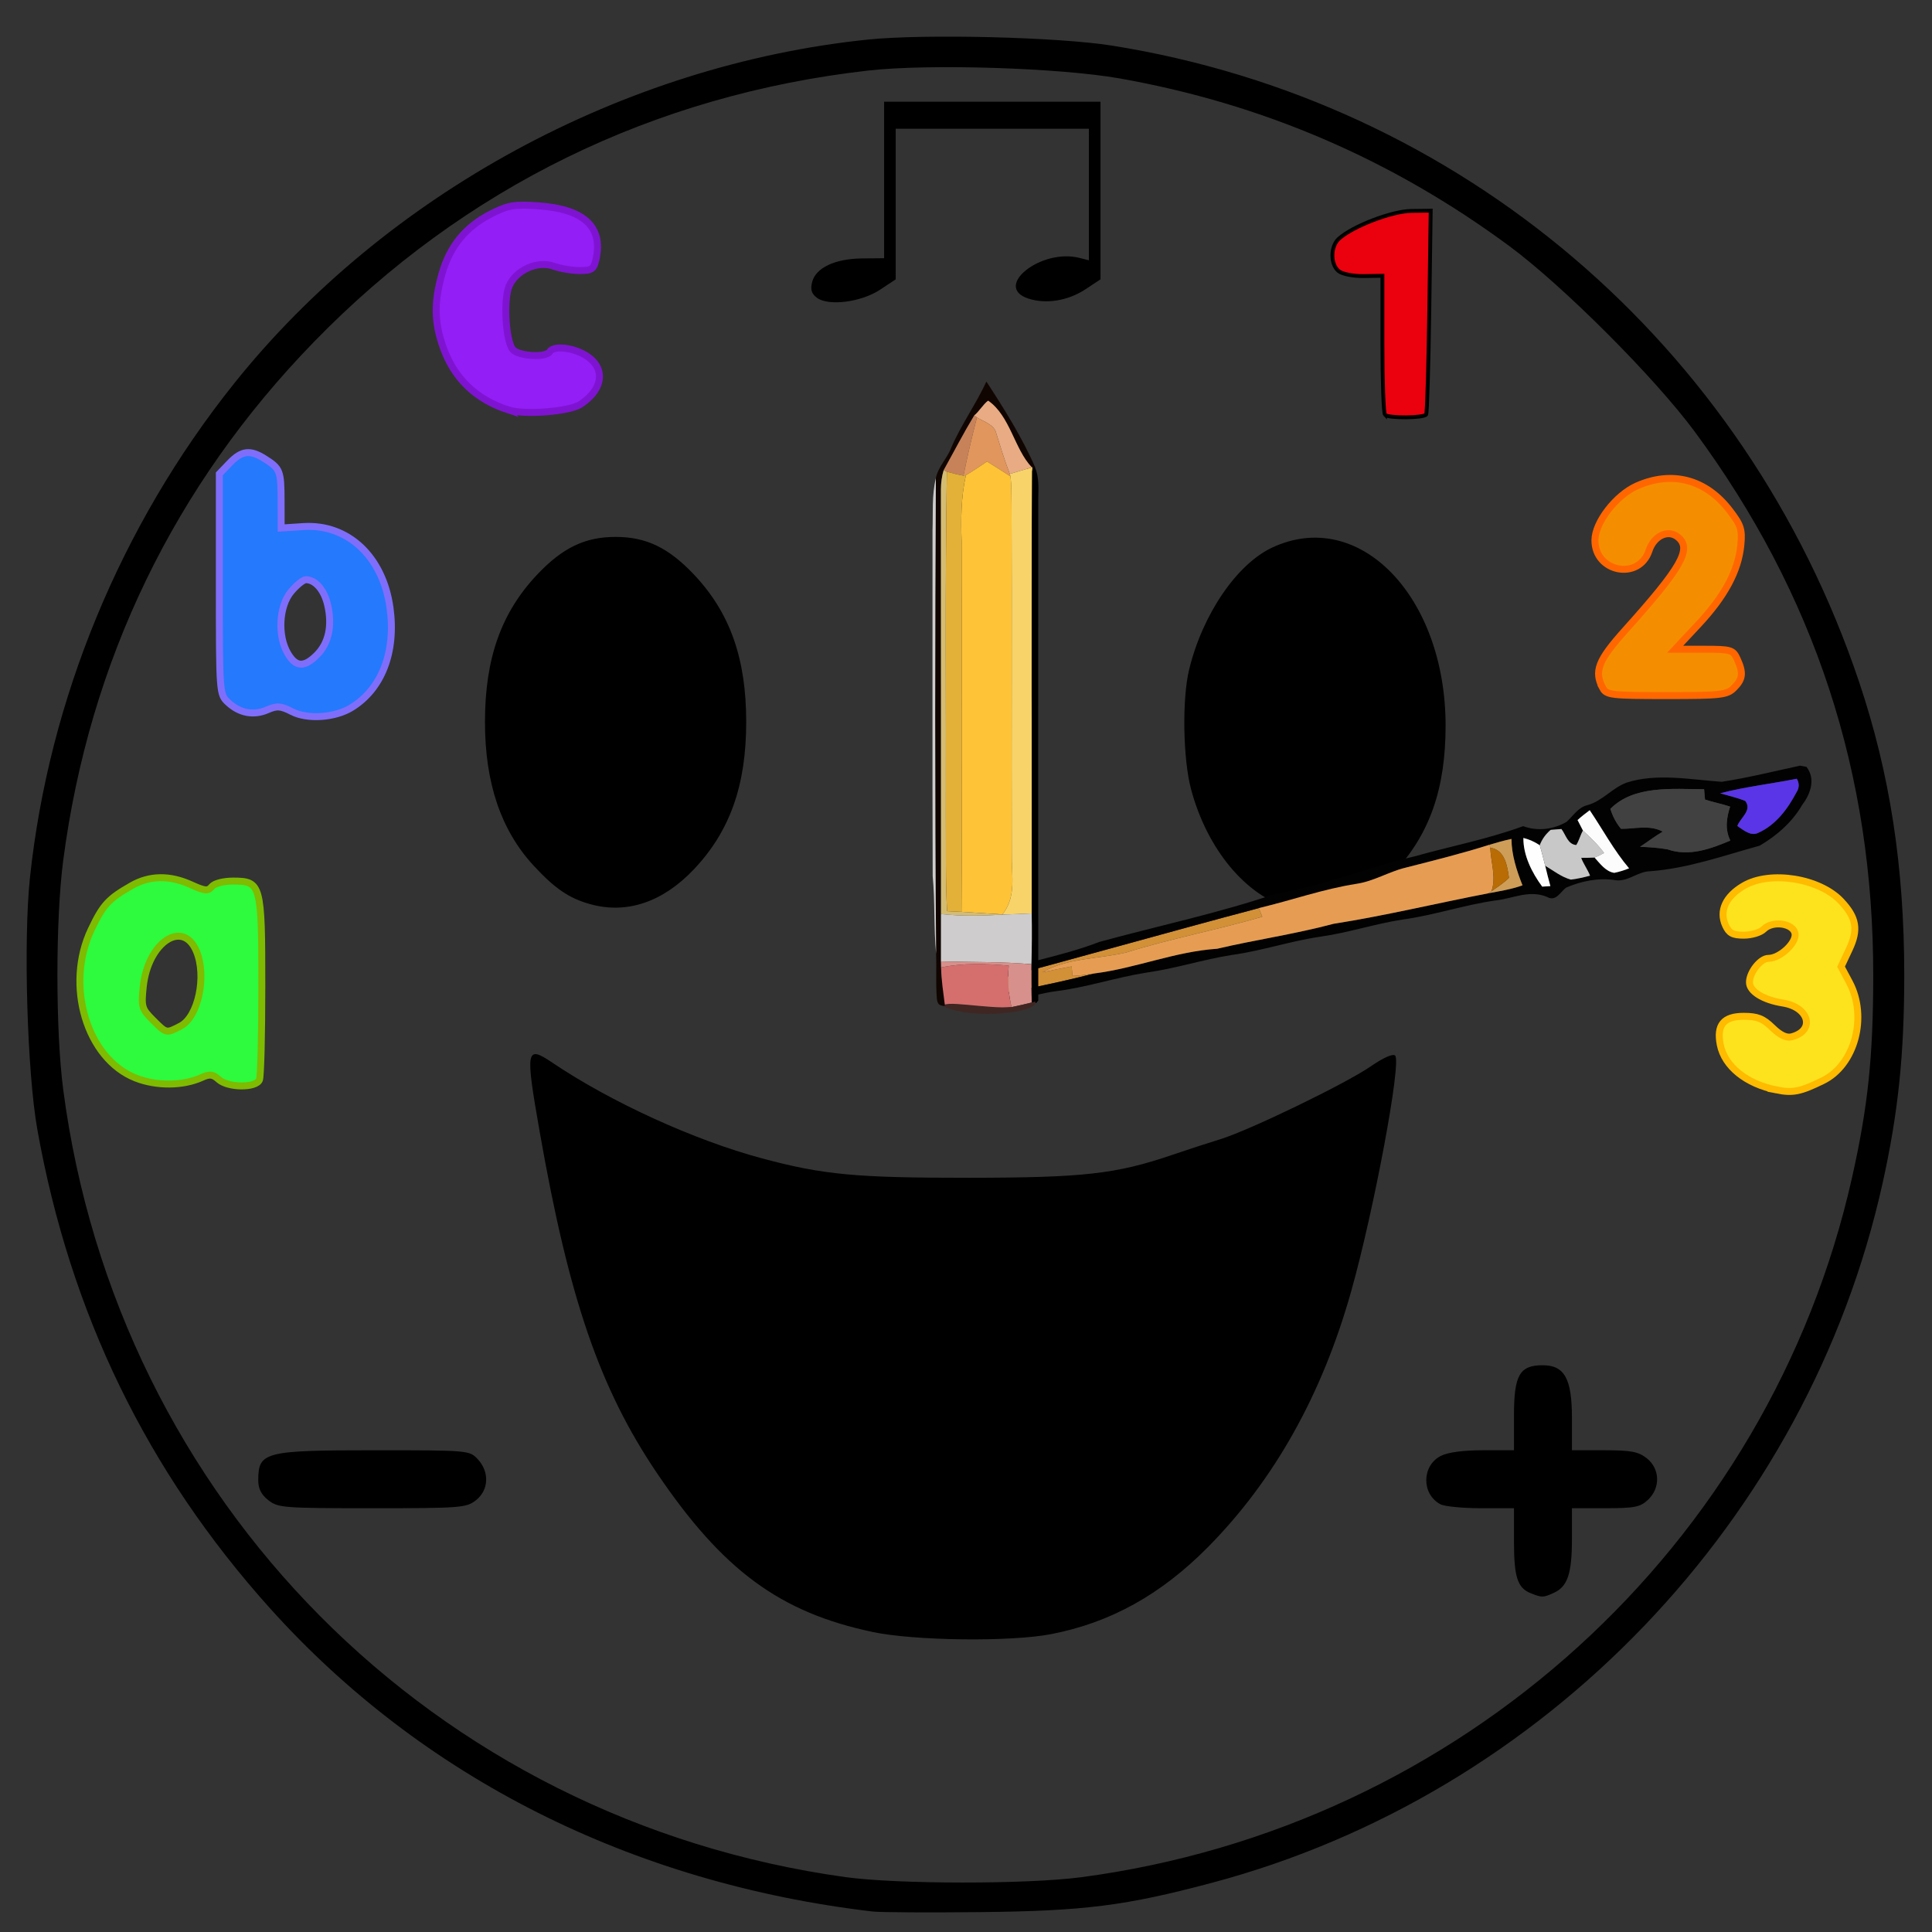 <?xml version="1.0" encoding="UTF-8" standalone="no"?>
<!-- Created with Inkscape (http://www.inkscape.org/) -->

<svg
   width="500"
   height="500"
   viewBox="0 0 132.292 132.292"
   version="1.1"
   id="svg5"
   xml:space="preserve"
   sodipodi:docname="bg.svg"
   inkscape:version="1.2 (dc2aeda, 2022-05-15)"
   xmlns:inkscape="http://www.inkscape.org/namespaces/inkscape"
   xmlns:sodipodi="http://sodipodi.sourceforge.net/DTD/sodipodi-0.dtd"
   xmlns="http://www.w3.org/2000/svg"
   xmlns:svg="http://www.w3.org/2000/svg"><rect x="0" y="0" width="132.292" height="132.292" fill="#333333" stroke="none"/><sodipodi:namedview
     id="namedview49"
     pagecolor="#ffffff"
     bordercolor="#000000"
     borderopacity="0.25"
     inkscape:showpageshadow="2"
     inkscape:pageopacity="0.0"
     inkscape:pagecheckerboard="0"
     inkscape:deskcolor="#d1d1d1"
     showgrid="false"
     showguides="true"
     inkscape:zoom="1.214"
     inkscape:cx="265.23888"
     inkscape:cy="257.41351"
     inkscape:current-layer="svg5"><sodipodi:guide
       position="67.628,26.853"
       orientation="1,0"
       id="guide377"
       inkscape:locked="false" /><sodipodi:guide
       position="81.075,64.947"
       orientation="0,-1"
       id="guide379"
       inkscape:locked="false" /></sodipodi:namedview><defs
     id="defs2" /><g
     id="layer1"
     transform="translate(-40.571,-84.863)"><path
       style="fill:#000000;stroke-width:0.265"
       d="M 100.318,215.752 C 83.81,213.805 69.46,206.578 59.032,194.959 50.631,185.6 45.374,174.774 43.128,162.207 42.43,158.299 42.165,149.247 42.623,144.948 43.924,132.741 48.841,120.837 56.585,111.142 66.966,98.148 83.263,89.3 99.997,87.573 c 3.873,-0.4 13.047,-0.173 16.721,0.414 23.841,3.805 43.358,20.419 51.14,43.529 2.119,6.293 3.105,12.68 3.105,20.108 0,5.473 -0.415,9.45 -1.49,14.287 -5.117,23.028 -23.129,41.809 -45.914,47.875 -5.911,1.574 -8.74,1.932 -15.832,2.007 -3.565,0.038 -6.899,0.019 -7.408,-0.041 z m 14.251,-2.343 c 26.002,-3.429 47.146,-22.617 52.824,-47.935 1.083,-4.83 1.441,-8.236 1.447,-13.775 0.014,-13.896 -4.001,-26.14 -12.225,-37.28 -2.732,-3.7 -9.027,-10 -12.712,-12.72 -8.019,-5.919 -16.882,-9.732 -26.651,-11.464 -4.124,-0.731 -13.074,-1.012 -17.231,-0.541 -14.701,1.665 -27.684,8.02 -37.948,18.574 -9.564,9.834 -15.386,21.872 -17.173,35.508 -0.53,4.045 -0.53,11.649 0,15.695 3.694,28.179 25.386,50.017 53.567,53.926 3.526,0.489 12.432,0.495 16.103,0.011 z m -14.251,-16.8 c -6.345,-1.341 -10.252,-4.216 -14.746,-10.853 -3.92,-5.79 -6.032,-11.925 -8.038,-23.349 -1.004,-5.718 -0.953,-6 0.865,-4.775 4.007,2.7 9.725,5.31 14.35,6.549 4.202,1.126 6.432,1.335 14.182,1.329 7.836,-0.006 10.056,-0.256 13.891,-1.562 1.019,-0.347 2.507,-0.832 3.307,-1.078 2.009,-0.618 8.556,-3.788 10.296,-4.985 0.879,-0.605 1.527,-0.891 1.678,-0.741 0.446,0.446 -1.457,10.631 -3.022,16.177 -1.993,7.063 -5.273,12.91 -9.811,17.493 -3.217,3.25 -6.677,5.165 -10.74,5.947 -2.786,0.536 -9.348,0.455 -12.214,-0.15 z m 45.063,-2.653 c -0.902,-0.364 -1.142,-1.108 -1.142,-3.553 v -2.266 h -2.266 c -1.246,0 -2.494,-0.122 -2.772,-0.271 -1.299,-0.695 -1.287,-2.63 0.02,-3.306 0.486,-0.251 1.524,-0.392 2.888,-0.392 h 2.13 v -2.381 c 0,-2.766 0.385,-3.44 1.965,-3.44 1.495,0 2.004,0.915 2.004,3.608 v 2.213 h 2.213 c 1.838,0 2.331,0.093 2.91,0.548 0.911,0.717 0.95,2.032 0.085,2.845 -0.532,0.499 -0.915,0.575 -2.91,0.575 h -2.298 v 2.104 c 0,2.374 -0.297,3.261 -1.232,3.687 -0.744,0.339 -0.818,0.34 -1.595,0.027 z m -86.434,-6.367 c -0.494,-0.389 -0.696,-0.793 -0.693,-1.389 0.009,-1.923 0.435,-2.031 8.002,-2.031 6.404,0 6.458,0.005 7.029,0.612 0.814,0.867 0.76,2.114 -0.122,2.808 -0.662,0.52 -1.023,0.548 -7.108,0.548 -6.085,0 -6.446,-0.028 -7.108,-0.548 z m 69.93,-40.549 c -2.998,-0.833 -5.655,-4.035 -6.749,-8.134 -0.554,-2.076 -0.622,-6.166 -0.135,-8.183 0.914,-3.784 3.264,-7.236 5.699,-8.37 5.941,-2.767 11.865,3.327 11.865,12.206 0,4.346 -1.112,7.483 -3.577,10.089 -2.132,2.255 -4.604,3.087 -7.103,2.392 z m -47.89,-0.265 c -1.451,-0.403 -2.431,-1.072 -3.886,-2.65 -2.23,-2.419 -3.322,-5.651 -3.322,-9.831 0,-4.346 1.112,-7.483 3.577,-10.089 1.739,-1.839 3.277,-2.578 5.367,-2.578 2.09,0 3.628,0.739 5.367,2.578 2.464,2.606 3.577,5.743 3.577,10.089 0,4.346 -1.112,7.483 -3.577,10.089 -2.132,2.255 -4.604,3.087 -7.103,2.392 z m 15.521,-41.523 c -0.371,-0.279 -0.456,-0.558 -0.327,-1.075 0.244,-0.974 1.56,-1.599 3.408,-1.618 l 1.521,-0.016 3e-4,-5.358 3.1e-4,-5.358 h 7.408 7.408 v 6.082 6.082 l -1.015,0.672 c -1.203,0.796 -2.714,1.043 -3.928,0.643 -2.441,-0.806 0.86,-3.445 3.485,-2.787 l 0.665,0.167 v -4.503 -4.503 h -6.615 -6.615 v 5.156 5.156 l -1.074,0.711 c -1.29,0.854 -3.536,1.139 -4.323,0.549 z"
       id="path339" /><g
       id="g621"
       transform="translate(1.776,1.602)"><path
         style="fill:#fde31d;stroke-width:0.476;stroke:#ffbb00;stroke-opacity:1;stroke-dasharray:none"
         d="m 160.441,157.893 c -2.066,-0.41 -3.557,-1.608 -3.852,-3.095 -0.267,-1.345 0.228,-1.946 1.603,-1.946 0.938,0 1.33,0.154 1.962,0.772 0.531,0.519 0.965,0.727 1.323,0.633 1.624,-0.425 1.207,-2.027 -0.603,-2.315 -1.343,-0.214 -2.286,-0.799 -2.286,-1.418 0,-0.689 0.755,-1.64 1.302,-1.64 0.779,0 1.912,-1.048 1.821,-1.684 -0.102,-0.717 -1.533,-0.927 -2.145,-0.314 -0.226,0.226 -0.839,0.411 -1.362,0.411 -0.761,0 -1.012,-0.134 -1.257,-0.672 -0.45,-0.988 0.009,-1.986 1.248,-2.71 1.812,-1.058 5.191,-0.521 6.672,1.06 1.048,1.119 1.188,1.937 0.558,3.277 l -0.565,1.201 0.568,1.063 c 1.265,2.37 0.378,5.668 -1.814,6.741 -1.548,0.757 -2.054,0.859 -3.175,0.637 z"
         id="path633" /><path
         style="fill:#931ef6;stroke-width:0.476;stroke:#7f13d2;stroke-opacity:1;stroke-dasharray:none"
         d="m 73.612,111.334 c -2.245,-0.728 -3.744,-2.182 -4.498,-4.363 -0.584,-1.689 -0.6,-3.013 -0.059,-4.941 0.533,-1.899 1.628,-3.242 3.36,-4.12 1.178,-0.597 1.587,-0.668 3.214,-0.558 3.132,0.211 4.467,1.432 3.982,3.641 -0.154,0.703 -0.284,0.794 -1.127,0.794 -0.524,0 -1.326,-0.135 -1.782,-0.3 -1.102,-0.399 -2.595,0.275 -3.052,1.376 -0.393,0.948 -0.229,3.744 0.254,4.325 0.388,0.467 2.268,0.582 2.532,0.155 0.243,-0.393 1.373,-0.321 2.273,0.145 1.574,0.814 1.499,2.367 -0.169,3.459 -0.762,0.5 -3.836,0.74 -4.929,0.386 z"
         id="path631" /><path
         style="fill:#2579fd;stroke-width:0.476;stroke:#7f6efc;stroke-opacity:1;stroke-dasharray:none"
         d="m 58.794,131.994 c -0.78,-0.398 -1.026,-0.416 -1.69,-0.128 -0.947,0.411 -1.902,0.23 -2.695,-0.51 -0.59,-0.551 -0.595,-0.617 -0.595,-8.102 v -7.546 l 0.711,-0.742 c 0.821,-0.857 1.4,-0.926 2.407,-0.285 1.049,0.667 1.107,0.816 1.111,2.867 l 0.004,1.869 1.521,-0.099 c 3.04,-0.198 5.447,2.056 5.932,5.557 0.42,3.034 -0.561,5.57 -2.647,6.845 -1.133,0.692 -2.994,0.818 -4.059,0.275 z m 1.703,-3.888 c 0.806,-0.806 1.062,-2.003 0.733,-3.424 -0.238,-1.027 -0.842,-1.727 -1.49,-1.727 -0.178,0 -0.631,0.366 -1.008,0.814 -0.836,0.994 -0.947,3.027 -0.231,4.238 0.558,0.945 1.122,0.973 1.996,0.099 z"
         id="path629" /><path
         style="fill:#f58d00;stroke-width:0.476;stroke:#ff6600;stroke-opacity:1;stroke-dasharray:none"
         d="m 148.544,130.38 c -0.613,-1.145 -0.322,-1.9 1.529,-3.962 3.873,-4.314 4.588,-5.572 3.624,-6.372 -0.673,-0.558 -1.648,-0.105 -1.988,0.923 -0.68,2.06 -3.704,1.481 -3.704,-0.709 0,-1.223 1.443,-3.093 2.876,-3.727 2.405,-1.064 4.716,-0.455 6.347,1.673 0.781,1.019 0.874,1.307 0.77,2.385 -0.169,1.754 -1.105,3.5 -2.918,5.438 l -1.579,1.688 h 1.972 c 1.857,0 1.99,0.04 2.279,0.674 0.432,0.948 0.385,1.365 -0.222,1.972 -0.484,0.484 -0.882,0.529 -4.621,0.529 -3.775,0 -4.113,-0.04 -4.366,-0.512 z"
         id="path627" /><path
         style="fill:#2efa3e;stroke-width:0.476;stroke:#7fbb00;stroke-opacity:1;stroke-dasharray:none"
         d="m 48.084,157.076 c -3.354,-1.322 -4.857,-6.358 -3.038,-10.176 0.806,-1.691 1.173,-2.09 2.764,-2.997 1.235,-0.704 2.606,-0.724 4.07,-0.06 0.952,0.432 1.153,0.45 1.421,0.126 0.182,-0.22 0.79,-0.377 1.456,-0.377 1.912,0 1.967,0.201 1.967,7.181 0,3.303 -0.072,6.193 -0.161,6.423 -0.221,0.575 -2.154,0.561 -2.796,-0.02 -0.392,-0.354 -0.61,-0.382 -1.135,-0.143 -1.303,0.594 -3.108,0.611 -4.549,0.043 z m 3.076,-3.557 c 1.208,-0.625 1.798,-3.399 1.088,-5.114 -0.922,-2.226 -3.33,-0.622 -3.645,2.428 -0.141,1.369 -0.1,1.511 0.658,2.269 0.937,0.937 0.906,0.93 1.899,0.417 z"
         id="path625" /><path
         style="fill:#eb000e;stroke-width:0.265;stroke:#000000;stroke-opacity:1;stroke-dasharray:none"
         d="m 133.63,111.666 c -0.097,-0.097 -0.176,-2.279 -0.176,-4.848 v -4.672 l -1.282,0.019 c -0.725,0.011 -1.472,-0.139 -1.72,-0.344 -0.574,-0.476 -0.56,-1.695 0.025,-2.218 0.965,-0.863 3.626,-1.883 4.961,-1.9 l 1.323,-0.017 -0.097,6.879 c -0.053,3.784 -0.149,6.968 -0.214,7.078 -0.145,0.246 -2.578,0.265 -2.82,0.022 z"
         id="path623" /></g></g><g
     id="g1716"
     transform="matrix(-0.089,-0.268,0.261,-0.067,67.556,78.77)"><g
       id="#d29037ff"><path
         fill="#d29037"
         opacity="1"
         d="m 36.38,11.27 c 0.66,-1.35 2.41,-1.23 3.23,-0.11 0.13,24.71 0.79,49.4 0.97,74.1 -0.56,0.04 -1.68,0.12 -2.24,0.15 -0.38,-11.93 0.4,-23.91 -0.2,-35.85 0.17,-7.27 2.28,-14.59 0.42,-21.81 -0.13,2.53 -0.22,5.06 -0.39,7.58 -0.77,-0.19 -1.53,-0.38 -2.29,-0.56 -0.4,1.8 -0.56,3.64 -0.74,5.46 0,-9.66 0.49,-19.32 1.24,-28.96 z"
         id="path1660" /></g><g
       id="#030202ff"><path
         fill="#030202"
         opacity="1"
         d="m 34.23,10.97 c 0.54,0.08 1.62,0.23 2.15,0.3 -0.75,9.64 -1.24,19.3 -1.24,28.96 -1.28,10.55 0.28,21.22 -1.61,31.7 -0.2,10.05 -1.26,20.07 -1.16,30.14 -1.22,13.24 -1.39,26.54 -2.17,39.81 -0.18,2.98 -0.47,5.97 -0.19,8.95 3.91,-0.23 7.84,-0.19 11.59,1.06 0.09,-1.92 0.03,-3.84 -0.04,-5.76 -0.4,-7.37 -0.34,-14.76 -0.33,-22.15 0.07,-4.4 -1.27,-8.73 -0.83,-13.14 0.79,-8.51 0.05,-17.05 0.18,-25.58 -0.18,-24.7 -0.84,-49.39 -0.97,-74.1 0.41,0.13 1.23,0.38 1.64,0.51 0.92,10.74 -0.19,21.6 1.01,32.34 0.23,15.52 -0.44,31.1 0.69,46.58 -1.1,12.13 0.69,24.27 0.4,36.41 0.21,9.58 -0.37,19.19 0.55,28.74 -2.2,3.16 -2.58,7.18 -1.61,10.84 1,2.1 2.74,3.98 2.67,6.44 0.09,3.94 2.55,7.31 2.94,11.21 0.45,8.09 -3.12,15.58 -5.56,23.09 -0.64,6.71 -0.68,13.47 -0.93,20.2 -0.17,0.37 -0.5,1.1 -0.67,1.47 -3.54,1.34 -6.76,-1.38 -8.7,-4.08 -3.46,-3.82 -5.7,-8.61 -7.03,-13.54 -0.16,-9.49 -1.02,-19.1 0.59,-28.5 0.74,-3.08 -1.22,-6.24 0.02,-9.21 1.65,-3.92 1.82,-8.26 1.22,-12.42 -0.59,-1.73 -2.81,-3.63 -1.06,-5.39 2.87,-3.73 1.67,-8.57 2.31,-12.89 0.83,-7.95 0.22,-15.96 1.11,-23.9 0.67,-7.01 0.17,-14.07 0.92,-21.07 0.8,-7.65 0.21,-15.37 1.06,-23.01 0.68,-7.32 0.2,-14.7 1,-22.01 0.73,-7.86 0.12,-15.79 1.12,-23.63 0.66,-6.11 -0.15,-12.31 0.93,-18.37 m -5.72,144.52 c -0.09,0.5 -0.28,1.51 -0.37,2.02 1.7,0.11 3.41,0.2 5.11,0.38 -1.67,1.61 -3.67,3.05 -4.82,5.1 -0.21,1.63 -0.24,3.29 -0.23,4.94 1.6,-0.08 3.13,-0.65 4.73,-0.71 -0.26,1.08 -0.53,2.16 -0.74,3.26 -1.76,0.85 -3.98,1.57 -4.79,3.54 -0.06,1.32 0,2.63 0.17,3.94 5.15,-2.24 10.71,-3.24 16.06,-4.85 -0.47,-1.27 -0.99,-2.52 -1.58,-3.73 -0.7,0.11 -2.09,0.34 -2.79,0.46 -0.94,-1 -2.14,-1.73 -3.02,-2.78 0.69,-2.02 3.02,-1.69 4.67,-2.3 0.11,-0.67 0.34,-2 0.45,-2.67 -0.68,-1.5 -1.67,-2.85 -2.95,-3.87 1.09,-0.95 2.02,-2.09 2.7,-3.37 -4.02,-1.43 -8.65,-0.75 -12.6,0.64 m 8.85,23.69 c -0.88,3.33 -0.69,7.18 -3.18,9.86 -0.61,-2.27 -1.49,-4.46 -2.2,-6.71 -0.64,2.19 -1.33,4.37 -2.27,6.45 -3.09,4.65 -2.47,10.62 -1.72,15.89 3.03,-0.46 5.63,0.94 8,2.67 1.16,-1.77 2.04,-3.72 3.18,-5.5 0.84,0.17 1.65,0.42 2.49,0.61 1.97,-7.75 5.21,-16.66 1.04,-24.24 -1.82,-0.04 -3.66,0.25 -5.34,0.97 m -0.95,32.28 c -2.69,0.97 -3.69,-2.62 -5.42,-3.93 -1.32,1.14 -3.26,2.41 -2.88,4.44 0.78,4.94 3.87,9.13 7.3,12.62 0.76,0.94 1.92,1.42 3.12,1.09 0.34,-6.56 1.23,-13.09 1.2,-19.68 -1.09,1.83 -2.04,3.75 -3.32,5.46 z"
         id="path1663" /></g><g
       id="#e69d53ff"><path
         fill="#e69d53"
         opacity="1"
         d="m 38.56,27.75 c 1.86,7.22 -0.25,14.54 -0.42,21.81 0.6,11.94 -0.18,23.92 0.2,35.85 0.56,-0.03 1.68,-0.11 2.24,-0.15 -0.13,8.53 0.61,17.07 -0.18,25.58 -0.44,4.41 0.9,8.74 0.83,13.14 -0.01,7.39 -0.07,14.78 0.33,22.15 l -0.77,-0.08 c -3.43,-1.02 -7.33,-0.89 -10.28,-3.18 l -0.31,-0.99 c 0.78,-13.27 0.95,-26.57 2.17,-39.81 -0.1,-10.07 0.96,-20.09 1.16,-30.14 1.89,-10.48 0.33,-21.15 1.61,-31.7 0.18,-1.82 0.34,-3.66 0.74,-5.46 0.76,0.18 1.52,0.37 2.29,0.56 0.17,-2.52 0.26,-5.05 0.39,-7.58 z"
         id="path1666" /></g><g
       id="#ce9d57ff"><path
         fill="#ce9d57"
         opacity="1"
         d="m 30.01,150.83 c -0.28,-2.98 0.01,-5.97 0.19,-8.95 l 0.31,0.99 c 0.61,1.79 1.19,3.61 2.08,5.29 2.82,0.55 6.91,1.28 8.2,-2.11 l 0.77,0.08 c 0.07,1.92 0.13,3.84 0.04,5.76 -3.75,-1.25 -7.68,-1.29 -11.59,-1.06 z"
         id="path1669" /></g><g
       id="#b96c04ff"><path
         fill="#b96c04"
         opacity="1"
         d="m 30.51,142.87 c 2.95,2.29 6.85,2.16 10.28,3.18 -1.29,3.39 -5.38,2.66 -8.2,2.11 -0.89,-1.68 -1.47,-3.5 -2.08,-5.29 z"
         id="path1672" /></g><g
       id="#fefefeff"><path
         fill="#fefefe"
         opacity="1"
         d="m 28.51,155.49 c 3.95,-1.39 8.58,-2.07 12.6,-0.64 -0.68,1.28 -1.61,2.42 -2.7,3.37 -1.72,-0.05 -3.44,-0.22 -5.16,-0.33 -1.7,-0.18 -3.41,-0.27 -5.11,-0.38 0.09,-0.51 0.28,-1.52 0.37,-2.02 z"
         id="path1675" /></g><g
       id="#c8c8c8ff"><path
         fill="#c8c8c8"
         opacity="1"
         d="m 33.25,157.89 c 1.72,0.11 3.44,0.28 5.16,0.33 1.28,1.02 2.27,2.37 2.95,3.87 -0.11,0.67 -0.34,2 -0.45,2.67 -1.65,0.61 -3.98,0.28 -4.67,2.3 0.88,1.05 2.08,1.78 3.02,2.78 -2.1,1.25 -4.23,2.51 -6.56,3.31 -0.24,-0.88 -0.41,-1.77 -0.51,-2.67 0.21,-1.1 0.48,-2.18 0.74,-3.26 -1.6,0.06 -3.13,0.63 -4.73,0.71 -0.01,-1.65 0.02,-3.31 0.23,-4.94 1.15,-2.05 3.15,-3.49 4.82,-5.1 z"
         id="path1678" /></g><g
       id="#fcfcfcff"><path
         fill="#fcfcfc"
         opacity="1"
         d="m 32.7,173.15 c 2.33,-0.8 4.46,-2.06 6.56,-3.31 0.7,-0.12 2.09,-0.35 2.79,-0.46 0.59,1.21 1.11,2.46 1.58,3.73 -5.35,1.61 -10.91,2.61 -16.06,4.85 -0.17,-1.31 -0.23,-2.62 -0.17,-3.94 0.81,-1.97 3.03,-2.69 4.79,-3.54 0.1,0.9 0.27,1.79 0.51,2.67 z"
         id="path1681" /></g><g
       id="#414141ff"><path
         fill="#414141"
         opacity="1"
         d="m 37.36,179.18 c 1.68,-0.72 3.52,-1.01 5.34,-0.97 4.17,7.58 0.93,16.49 -1.04,24.24 -0.84,-0.19 -1.65,-0.44 -2.49,-0.61 -1.14,1.78 -2.02,3.73 -3.18,5.5 -2.37,-1.73 -4.97,-3.13 -8,-2.67 -0.75,-5.27 -1.37,-11.24 1.72,-15.89 0.94,-2.08 1.63,-4.26 2.27,-6.45 0.71,2.25 1.59,4.44 2.2,6.71 2.49,-2.68 2.3,-6.53 3.18,-9.86 z"
         id="path1684" /></g><g
       id="#5935e7ff"><path
         fill="#5935e7"
         opacity="1"
         d="m 36.41,211.46 c 1.28,-1.71 2.23,-3.63 3.32,-5.46 0.03,6.59 -0.86,13.12 -1.2,19.68 -1.2,0.33 -2.36,-0.15 -3.12,-1.09 -3.43,-3.49 -6.52,-7.68 -7.3,-12.62 -0.38,-2.03 1.56,-3.3 2.88,-4.44 1.73,1.31 2.73,4.9 5.42,3.93 z"
         id="path1687" /></g></g><g
     id="g321"
     transform="matrix(0.291,0,0,0.252,62.104,23.709)"><g
       id="#100501ff"><path
         fill="#100501"
         opacity="1"
         d="m 10.47,27.42 c 2.31,-6.15 5.78,-11.73 8.22,-17.82 4.1,7.23 8.568,15.524 11.478,23.304 C 27.731,38.727 24.133,19.005 18.963,14.885 17.873,15.785 16.88,17.86 15.83,18.79 13.27,23.68 11.02,28.72 8.63,33.68 8.17,35.4 8,37.17 7.98,38.94 c 0.04,38.44 0,76.89 0.02,115.34 0,4.28 -0.01,8.57 0,12.86 0.01,0.41 0.02,1.25 0.03,1.66 0.06,3.52 1.022,7.478 1.392,10.978 -0.68,-1.13 -2.168,0.25 -2.398,-2.587 C 6.748,173.098 6.979,168.738 6.86,165.08 6.55,122.01 6.6,78.93 6.8,35.86 7.29,32.79 9.54,30.37 10.47,27.42 Z"
         id="path237"
         sodipodi:nodetypes="ccccccccccccccc" /></g><g
       id="#e8ab83ff"><path
         fill="#e8ab83"
         opacity="1"
         d="m 15.83,18.79 c 1.05,-0.93 2.183,-3.113 3.273,-4.013 5.17,4.12 6.178,13.16 10.268,18.1 L 29.51,32.88 c -1.78,0.6 -3.55,1.21 -5.32,1.82 -1.21,-3.62 -2.18,-7.3 -3.17,-10.98 -0.39,-2.35 -2.84,-3.18 -4.56,-4.36 z"
         id="path240"
         sodipodi:nodetypes="cccccccc" /></g><g
       id="#c7825aff"><path
         fill="#c7825a"
         opacity="1"
         d="m 8.63,33.68 c 2.39,-4.96 4.64,-10 7.2,-14.89 l 0.63,0.57 C 15.29,24.61 14.21,29.87 13.3,35.17 11.98,34.89 10.68,34.52 9.39,34.1 Z"
         id="path243" /></g><g
       id="#e1965dff"><path
         fill="#e1965d"
         opacity="1"
         d="m 16.46,19.36 c 1.72,1.18 4.17,2.01 4.56,4.36 0.99,3.68 1.96,7.36 3.17,10.98 l 0.16,0.65 c -1.82,-1.37 -3.67,-2.7 -5.51,-4.04 -1.62,1.27 -3.25,2.56 -4.97,3.71 l -0.57,0.15 c 0.91,-5.3 1.99,-10.56 3.16,-15.81 z"
         id="path246" /></g><g
       id="#fec337ff"><path
         fill="#fec337"
         opacity="1"
         d="m 13.87,35.02 c 1.72,-1.15 3.35,-2.44 4.97,-3.71 1.84,1.34 3.69,2.67 5.51,4.04 0.27,2.52 0.22,5.06 0.26,7.59 0.12,31.69 -0.03,63.38 0.05,95.06 -0.1,5.49 1.18,11.57 -2.21,16.38 -3.16,-0.19 -6.31,-0.5 -9.47,-0.69 C 12.76,120.13 12.96,86.56 12.86,53 12.67,46.99 12.72,40.94 13.87,35.02 Z"
         id="path249" /></g><g
       id="#f8d369ff"><path
         fill="#f8d369"
         opacity="1"
         d="m 24.19,34.7 c 1.77,-0.61 3.54,-1.22 5.32,-1.82 l -0.05,1.03 c -0.26,40.06 -0.02,80.13 -0.11,120.2 -2.01,0.11 -4.02,0.22 -6.04,0.29 l -0.86,-0.02 c 3.39,-4.81 2.11,-10.89 2.21,-16.38 -0.08,-31.68 0.07,-63.37 -0.05,-95.06 -0.04,-2.53 0.01,-5.07 -0.26,-7.59 z"
         id="path252" /></g><g
       id="#d4bc73ff"><path
         fill="#d4bc73"
         opacity="1"
         d="M 7.98,38.94 C 8,37.17 8.17,35.4 8.63,33.68 L 9.39,34.1 C 8.94,65.4 9.23,96.7 9.15,128 c 0.05,8.5 -0.11,17 0.29,25.5 1.18,0.06 2.36,0.12 3.54,0.19 3.16,0.19 6.31,0.5 9.47,0.69 l 0.86,0.02 C 18.21,154.74 13.08,154.94 8,154.28 7.98,115.83 8.02,77.38 7.98,38.94 Z"
         id="path255" /></g><g
       id="#e3b137ff"><path
         fill="#e3b137"
         opacity="1"
         d="m 9.39,34.1 c 1.29,0.42 2.59,0.79 3.91,1.07 l 0.57,-0.15 c -1.15,5.92 -1.2,11.97 -1.01,17.98 0.1,33.56 -0.1,67.13 0.12,100.69 C 11.8,153.62 10.62,153.56 9.44,153.5 9.04,145 9.2,136.5 9.15,128 9.23,96.7 8.94,65.4 9.39,34.1 Z"
         id="path258" /></g><g
       id="#65563aff"><path
         fill="#65563a"
         opacity="1"
         d="m 29.46,33.91 0.57,-1.22 c 1.31,3.28 0.78,6.87 0.87,10.31 -0.03,44.92 -0.03,89.85 0,134.77 L 30.397,178.477 29.35,178.32 c -0.08,-3.46 -0.12,-6.93 -0.06,-10.4 0.1,-4.6 0.13,-9.21 0.06,-13.81 0.09,-40.07 -0.15,-80.14 0.11,-120.2 z"
         id="path261"
         style="fill:#000000"
         sodipodi:nodetypes="ccccccccc" /></g><g
       id="#ceccccff"><path
         fill="#cecccc"
         opacity="1"
         d="M 6.01,50 C 6.16,45.28 5.81,40.51 6.8,35.86 6.6,78.93 6.55,122.01 6.86,165.08 6.27,158.06 6.63,151.02 6.05,144 5.95,112.67 6.03,81.33 6.01,50 Z"
         id="path264" /><path
         fill="#cecccc"
         opacity="1"
         d="m 8,154.28 c 5.08,0.66 10.21,0.46 15.31,0.12 2.02,-0.07 4.03,-0.18 6.04,-0.29 0.07,4.6 0.04,9.21 -0.06,13.81 C 22.21,167.19 15.1,167.38 8,167.14 7.99,162.85 8,158.56 8,154.28 Z"
         id="path266" /></g><g
       id="#d7908bff"><path
         fill="#d7908b"
         opacity="1"
         d="m 8,167.14 c 7.1,0.24 14.21,0.05 21.29,0.78 -0.06,3.47 -0.02,6.94 0.06,10.4 -1.57,0.45 -3.15,0.88 -4.75,1.25 -0.77,-3.7 -0.95,-7.5 -0.65,-11.27 -5.3,-0.53 -10.7,-0.77 -15.92,0.5 C 8.02,168.39 8.01,167.55 8,167.14 Z"
         id="path269" /></g><g
       id="#d46f6eff"><path
         fill="#d46f6e"
         opacity="1"
         d="m 8.03,168.8 c 5.22,-1.27 10.62,-1.03 15.92,-0.5 -0.3,3.77 -0.12,7.57 0.65,11.27 -5.32,0.56 -10.192,-0.253 -15.702,-0.711 C 8.528,175.359 8.09,172.32 8.03,168.8 Z"
         id="path272"
         sodipodi:nodetypes="ccccc" /></g><g
       id="#675958ab" /><g
       id="#a68f97ff"><path
         fill="#a68f97"
         opacity="1"
         d="m 6.67,175.82 c 0,-0.16 0,-0.49 0,-0.65 z"
         id="path278" /></g><g
       id="#3f2622fc"><path
         fill="#3f2622"
         opacity="1"
         d="m 24.6,179.57 c 1.6,-0.37 3.18,-0.8 4.75,-1.25 l 0.84,-0.25 c 1.097,2.942 -14.684,5.052 -21.234,1.422 C 7.465,177.372 19.28,180.13 24.6,179.57 Z"
         id="path281"
         sodipodi:nodetypes="ccccc" /></g></g></svg>
